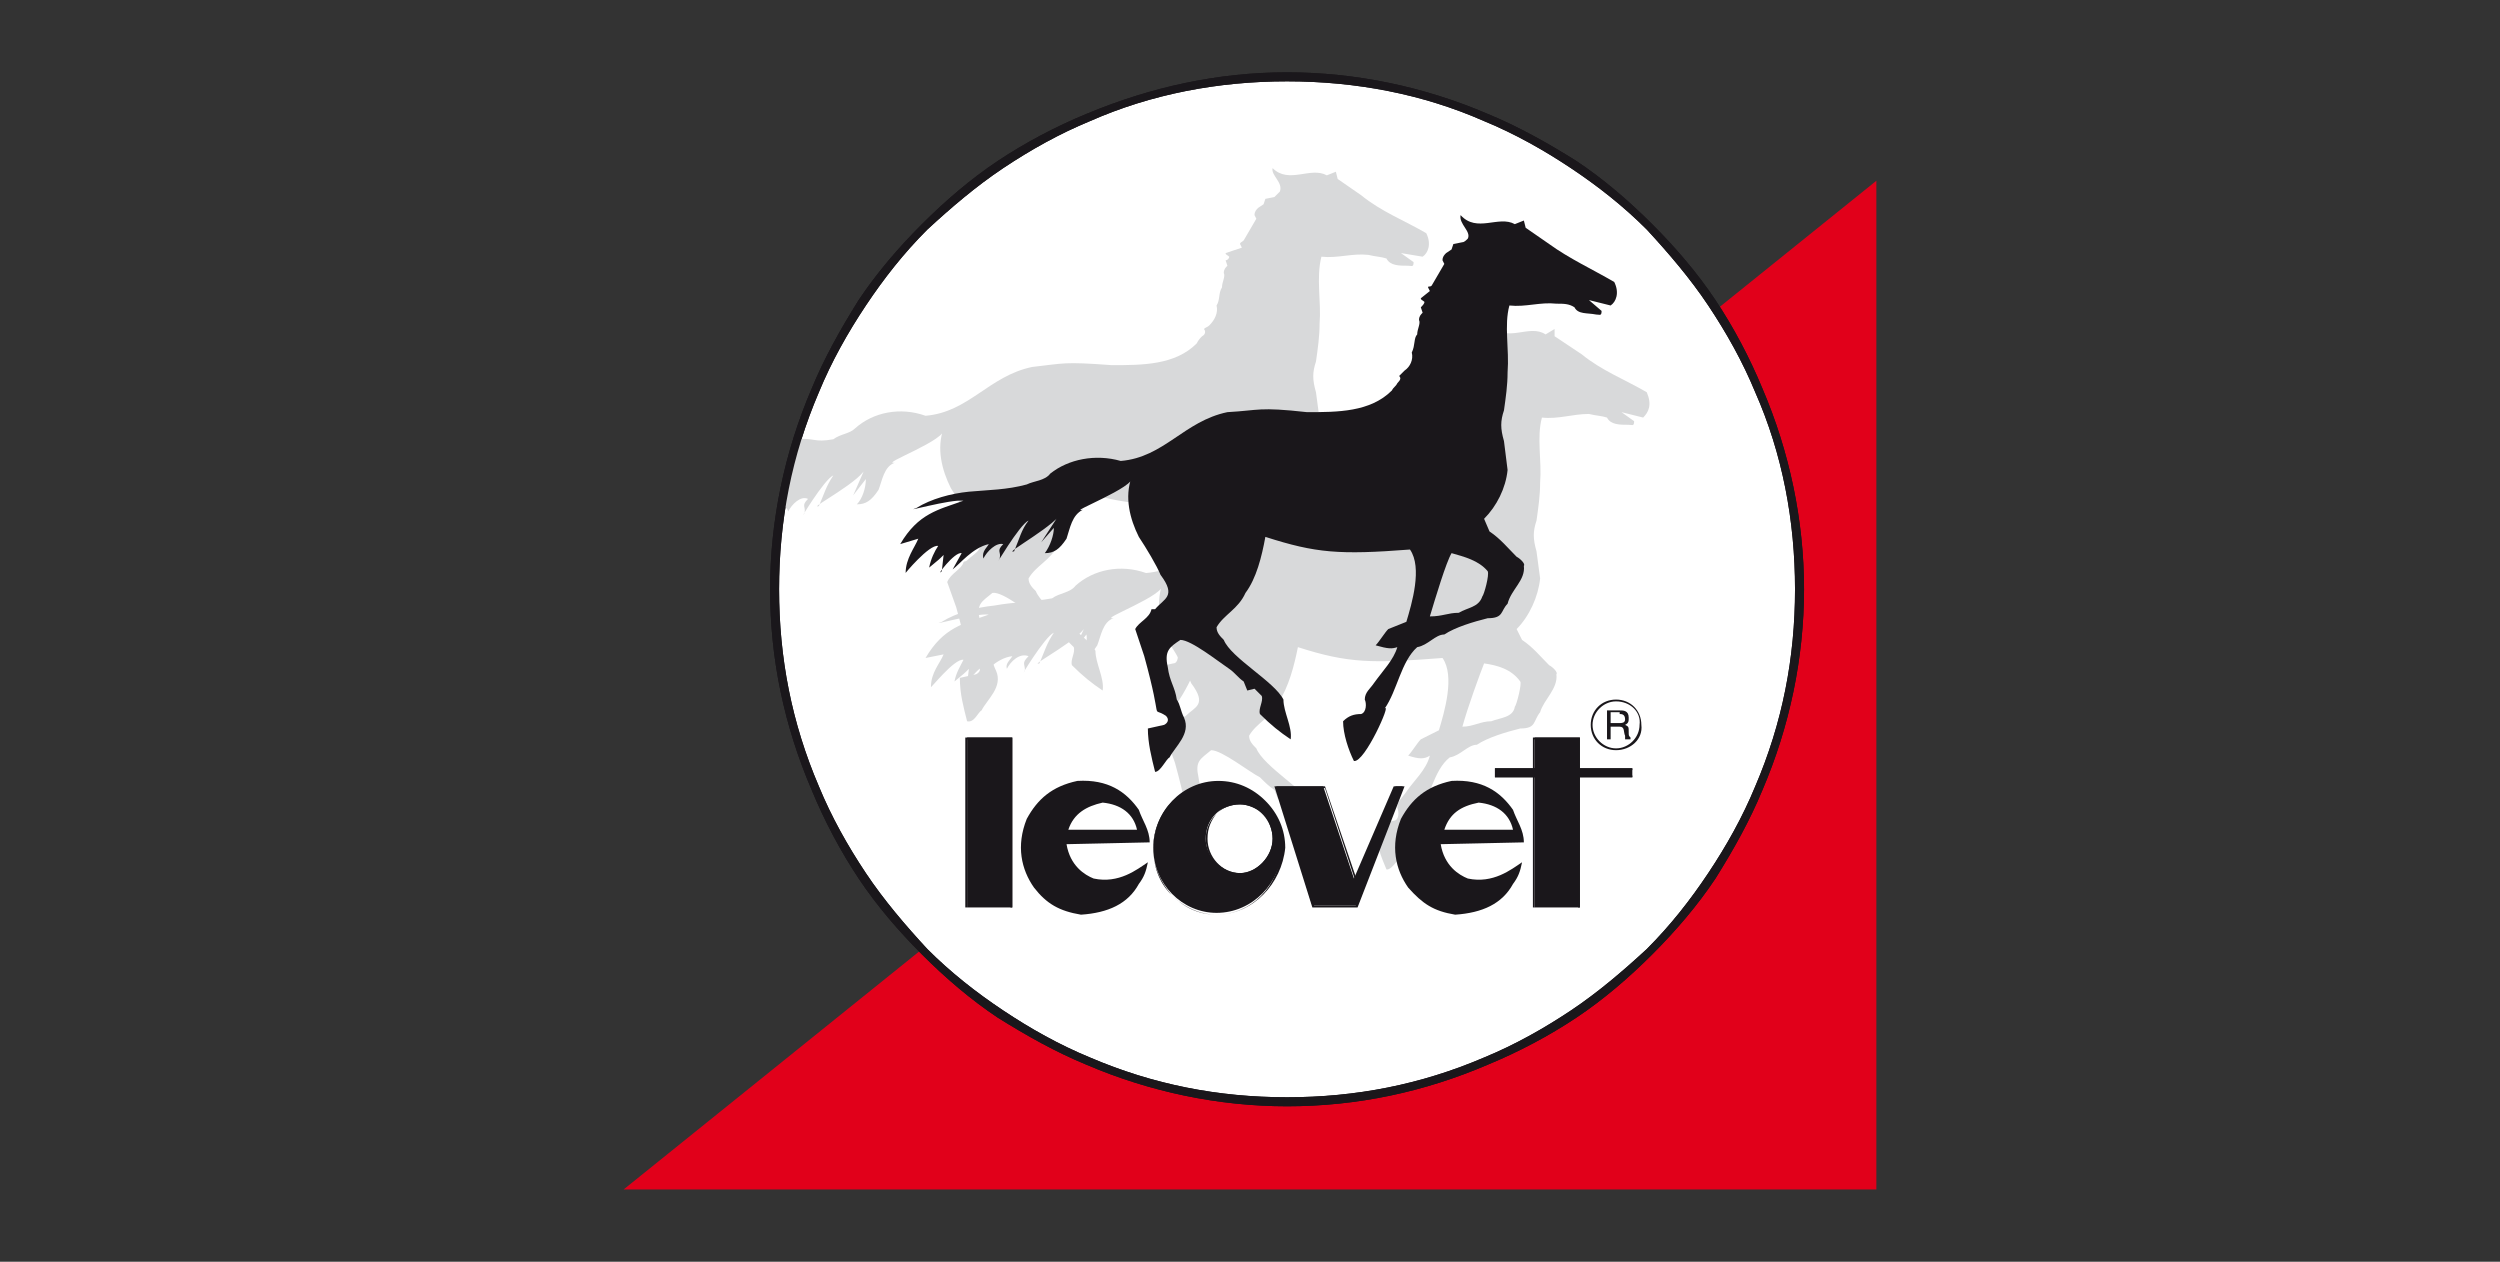 <?xml version="1.0" encoding="utf-8"?>
<!-- Generator: Adobe Illustrator 26.3.1, SVG Export Plug-In . SVG Version: 6.00 Build 0)  -->
<!DOCTYPE svg PUBLIC "-//W3C//DTD SVG 1.1//EN" "http://www.w3.org/Graphics/SVG/1.1/DTD/svg11.dtd">
<svg version="1.1" id="Capa_1" xmlns="http://www.w3.org/2000/svg" xmlns:xlink="http://www.w3.org/1999/xlink" x="0px" y="0px"
	 viewBox="0 0 138.3 69.8" style="enable-background:new 0 0 138.3 69.8;" xml:space="preserve">
<rect x="0" y="0" width="138.3" height="69.8" fill="#333333" stroke="none"/>
<g>
	<g>
		<polygon style="fill:#E1001A;" points="34.5,65.8 103.8,65.8 103.8,10 34.5,65.8 		"/>
	</g>
	<g>
		<g>
			<path style="fill:#FFFFFF;" d="M71.2,4.2c15.6,0,28.3,12.8,28.3,28.4C99.6,48.2,86.8,61,71.2,61c-15.6,0-28.4-12.8-28.4-28.3
				C42.9,17,55.6,4.2,71.2,4.2L71.2,4.2z"/>
			<path style="fill:#1A171B;" d="M71.2,61.2c-3.8,0-7.6-0.8-11.1-2.3c-1.7-0.7-3.3-1.6-4.9-2.6c-1.5-1-2.9-2.2-4.2-3.5
				c-1.3-1.3-2.5-2.7-3.5-4.2c-1-1.5-1.9-3.2-2.6-4.9c-1.5-3.5-2.3-7.2-2.3-11.1c0-3.8,0.8-7.6,2.3-11.1c0.7-1.7,1.6-3.3,2.6-4.9
				c1-1.5,2.2-2.9,3.5-4.2c1.3-1.3,2.7-2.5,4.2-3.5c1.5-1,3.2-1.9,4.9-2.6C63.7,4.8,67.4,4,71.2,4c3.8,0,7.6,0.8,11.1,2.3
				C84,7,85.6,7.9,87.2,8.9c1.5,1,2.9,2.2,4.2,3.5c1.3,1.3,2.5,2.7,3.5,4.2c1,1.5,1.9,3.2,2.6,4.9c1.5,3.5,2.3,7.3,2.3,11.1
				c0,3.8-0.8,7.6-2.3,11.1c-0.7,1.7-1.6,3.3-2.6,4.9c-1,1.5-2.2,2.9-3.5,4.2c-1.3,1.3-2.7,2.5-4.2,3.5c-1.5,1-3.2,1.9-4.9,2.6
				C78.8,60.4,75.1,61.2,71.2,61.2z M71.2,4.5c-3.8,0-7.5,0.7-10.9,2.2c-1.7,0.7-3.3,1.6-4.8,2.6c-1.5,1-2.9,2.2-4.2,3.4
				c-1.3,1.3-2.4,2.7-3.4,4.2c-1,1.5-1.9,3.1-2.6,4.8c-1.5,3.5-2.2,7.1-2.2,10.9c0,3.8,0.7,7.4,2.2,10.9c0.7,1.7,1.6,3.3,2.6,4.8
				c1,1.5,2.2,2.9,3.4,4.2c1.3,1.3,2.7,2.4,4.2,3.4c1.5,1,3.1,1.9,4.8,2.6c3.5,1.5,7.1,2.2,10.9,2.2c3.8,0,7.4-0.7,10.9-2.2
				c1.7-0.7,3.3-1.6,4.8-2.6c1.5-1,2.9-2.2,4.2-3.4c1.3-1.3,2.4-2.7,3.4-4.2c1-1.5,1.9-3.1,2.6-4.8c1.5-3.5,2.2-7.1,2.2-10.9
				c0-3.8-0.7-7.5-2.2-10.9c-0.7-1.7-1.6-3.3-2.6-4.8c-1-1.5-2.2-2.9-3.4-4.2c-1.3-1.3-2.7-2.4-4.2-3.4c-1.5-1-3.1-1.9-4.8-2.6
				C78.7,5.2,75,4.5,71.2,4.5z"/>
		</g>
		<g>
			<path style="fill:#D8D9DA;" d="M54.3,39.3c0.3-0.6,1.2-1.3,0.8-2.2c-0.2-0.4-0.2-0.7-0.4-1c-0.1-0.7-0.4-1-0.5-1.8
				c-0.2-0.9,0.1-1,0.7-1.5c0.6-0.1,2.1,1.2,2.7,1.5c0.3,0.3,0.5,0.5,0.8,0.7l0.2,0.5l0.4-0.1l0.4,0.4c0.1,0.3-0.2,0.7-0.1,1
				c0.6,0.6,1.1,1,1.7,1.4c0.1-0.7-0.4-1.5-0.4-2.2c-0.5-0.9-2.9-2.3-3.3-3.3c-0.2-0.2-0.4-0.4-0.4-0.7c0.4-0.7,1.2-1,1.6-1.8
				c0.6-0.9,0.9-2.1,1.1-3.1c2.8,0.9,4.1,0.9,8,0.6c0.7,1,0.1,3-0.2,4l-1,0.5c-0.2,0.2-0.5,0.6-0.7,0.9c0.7,0.2,0.9,0.2,1.2,0
				c-0.2,0.8-0.8,1.4-1.3,2c-0.2,0.3-0.5,0.5-0.5,0.9c0.1,0.2,0.1,0.7-0.2,0.7c-0.4,0.1-0.7,0.1-1,0.5c0,0.7,0.3,1.5,0.6,2.2
				c0.6,0.1,2.1-3.2,1.7-2.9c0.7-1,0.9-2.6,1.8-3.4c0.6,0,1-0.7,1.5-0.7c0.6-0.4,1.6-0.7,2.3-0.9c0.9,0,0.8-0.4,1.2-0.9
				c0.2-0.7,1-1.3,0.9-2.1c0.1-0.1-0.2-0.4-0.4-0.5c-0.5-0.5-0.9-1-1.5-1.4L71.7,26c0.7-0.7,1.2-1.8,1.3-2.8l-0.2-1.5
				c-0.2-0.7-0.2-1.1,0-1.7c0.1-0.7,0.2-1.4,0.2-2.1c0.1-1.2-0.2-2.5,0.1-3.7c0.9,0.1,1.7-0.2,2.6-0.1c0.4,0.1,0.7,0.1,1,0.2
				c0.2,0.4,0.7,0.4,1.2,0.4c0.2,0,0.3,0.1,0.3-0.2l-0.7-0.5l1.2,0.2c0.3-0.2,0.5-0.7,0.2-1.3c-1.2-0.7-2.5-1.2-3.6-2.1l-1.3-0.9
				l-0.1-0.4l-0.5,0.2c-0.9-0.5-2.1,0.5-3-0.4c-0.1,0.4,0.6,0.8,0.4,1.3c-0.1,0.1-0.2,0.2-0.3,0.3l-0.5,0.1l-0.1,0.3l-0.3,0.2
				c-0.1,0.1-0.2,0.2-0.2,0.4l0.1,0.2l-0.7,1.2c-0.1,0.1-0.2,0.1-0.2,0.2l0.1,0.2L67.8,14c0,0.1,0.1,0.1,0.2,0.2
				c0,0.1-0.1,0.2-0.2,0.2l0.1,0.3c-0.1,0.1-0.2,0.2-0.2,0.4c0.1,0.2-0.1,0.5-0.1,0.8c-0.2,0.3-0.1,0.7-0.3,1
				c0.1,0.4-0.1,0.8-0.4,1.1c-0.1,0.1-0.2,0.1-0.3,0.2c0.1,0.1,0.1,0.3-0.1,0.4c-0.1,0.1-0.2,0.2-0.3,0.4c-1.2,1.2-3,1.2-4.7,1.2
				c-2.7-0.2-2.6-0.1-4.4,0.1c-2.4,0.5-3.5,2.5-5.9,2.7c-1.4-0.5-2.9-0.2-3.9,0.7C47,24,46.5,24,46.1,24.3c-1.1,0.2-1-0.1-2.1,0
				c-0.2,1.3-0.5,2.2-0.7,3.6c-0.1,0.2,0.2,0,0.3,0.4c0.2-0.4,0.7-0.9,1.1-0.7c-0.4,0.4-0.1,0.4-0.2,0.8c-0.4,0.6,1.1-1.9,1.6-2.1
				c-0.4,0.6-0.5,1-0.8,1.7c-0.7,0.2,2.6-1.5,2.6-2.2l-0.7,1.6l0.7-0.9c0,0.5-0.2,1.1-0.5,1.4c0.5,0,0.8-0.2,1.2-0.8
				c0.2-0.5,0.3-1.3,0.9-1.5c-0.9,0.1,3-1.3,2.7-1.9c-0.4,1.1-0.1,2.3,0.4,3.3c0.4,0.6,1,1.7,1.2,2.2c0.9,1.2,0.2,1.3-0.3,1.8
				c-0.1,0.1-0.1,0-0.2,0.1c-0.1,0.4-0.7,0.6-0.9,1.1l0.5,1.4c1.1,4,0.3,2.7,1.2,3.3c0.2,0.1,0.1,0.3-0.1,0.4l-0.9,0.2
				c0,0.9,0.2,1.6,0.4,2.4C53.9,40,54.1,39.4,54.3,39.3L54.3,39.3z"/>
		</g>
		<g>
			<path style="fill:#FFFFFF;" d="M70.3,31.2c0.5-0.2,1.1-0.2,1.3-0.8c0.1-0.1,0.4-1.3,0.3-1.5c-0.5-0.6-1.3-0.8-2-1
				c-0.3,0.5-0.9,2.4-1.2,3.5C69.4,31.4,69.7,31.2,70.3,31.2L70.3,31.2z"/>
		</g>
		<g>
			<path style="fill:#D8D9DA;" d="M66.4,48c0.3-0.6,1.2-1.3,0.8-2.2c-0.1-0.4-0.2-0.7-0.4-1c-0.1-0.7-0.4-1-0.5-1.8c-0.2-0.9,0.1-1,0.7-1.5
				c0.6,0,2.1,1.2,2.7,1.5c0.3,0.3,0.5,0.5,0.8,0.7l0.2,0.5l0.4-0.1l0.5,0.4c0.1,0.3-0.3,0.7-0.1,1c0.6,0.6,1.1,1,1.7,1.4
				c0.1-0.7-0.4-1.5-0.4-2.2c-0.5-0.9-2.9-2.3-3.3-3.3c-0.2-0.2-0.4-0.4-0.4-0.7c0.4-0.7,1.2-1,1.6-1.8c0.6-0.9,0.9-2.1,1.1-3.1
				c2.8,0.9,4.1,0.9,8,0.6c0.7,1,0.1,3-0.2,4l-1,0.5c-0.2,0.2-0.5,0.7-0.7,0.9c0.6,0.2,0.9,0.2,1.2,0c-0.2,0.8-0.9,1.4-1.3,2
				c-0.2,0.3-0.5,0.5-0.5,0.9c0.1,0.2,0.1,0.7-0.2,0.7c-0.4,0.1-0.7,0.1-1,0.5c0,0.7,0.3,1.5,0.6,2.2c0.6,0.1,2.1-3.2,1.7-2.9
				c0.7-1,0.9-2.6,1.8-3.3c0.6-0.1,1-0.7,1.5-0.7c0.6-0.4,1.6-0.7,2.4-0.9c0.9,0,0.7-0.4,1.1-0.9c0.2-0.7,1-1.3,0.9-2.1
				c0.1-0.1-0.2-0.4-0.4-0.5c-0.5-0.5-0.9-1-1.5-1.4l-0.3-0.6c0.7-0.7,1.2-1.8,1.3-2.8l-0.2-1.5c-0.2-0.7-0.2-1.1,0-1.7
				c0.1-0.7,0.2-1.4,0.2-2.1c0.1-1.2-0.2-2.5,0.1-3.6c0.9,0.1,1.7-0.2,2.6-0.2c0.4,0.1,0.7,0.1,1,0.2c0.2,0.4,0.7,0.4,1.2,0.4
				c0.2,0,0.3,0.1,0.3-0.2l-0.7-0.5l1.2,0.3c0.3-0.3,0.5-0.7,0.2-1.4c-1.2-0.7-2.5-1.2-3.6-2.1L86,18.6L86,18.2l-0.5,0.3
				c-0.9-0.6-2.1,0.5-3-0.5c-0.1,0.5,0.6,0.8,0.4,1.3c-0.1,0.1-0.2,0.2-0.3,0.2L82,19.6l-0.1,0.3l-0.3,0.2c-0.1,0.1-0.2,0.2-0.2,0.4
				l0.1,0.2l-0.7,1.2c-0.1,0.1-0.2,0.1-0.2,0.2l0.1,0.2L80,22.7c0,0.1,0.1,0.1,0.2,0.2c0,0.1-0.1,0.2-0.2,0.2l0.1,0.3
				c-0.1,0.1-0.2,0.2-0.2,0.4c0.1,0.2-0.1,0.5-0.1,0.8c-0.2,0.3-0.1,0.7-0.3,1c0.1,0.4-0.1,0.9-0.4,1.1c-0.1,0.1-0.2,0.1-0.3,0.2
				c0.1,0.1,0.1,0.3-0.1,0.4c-0.1,0.1-0.2,0.2-0.3,0.4c-1.2,1.2-3,1.2-4.7,1.2c-2.7-0.2-2.6-0.1-4.4,0.1c-2.4,0.5-3.5,2.5-5.9,2.7
				c-1.4-0.5-2.9-0.2-3.9,0.7c-0.3,0.4-0.9,0.4-1.3,0.7c-1.1,0.2-2.1,0.2-3.2,0.4c-1,0.1-2.1,0.4-2.9,0.9c-0.9,0.3,1.9-0.5,2.6-0.4
				c-1.4,0.5-2.5,0.7-3.5,2.4l1-0.2c-0.2,0.5-0.7,1-0.7,1.8c-0.1,0.2,1.3-1.6,1.8-1.5c-0.2,0.4-0.4,0.7-0.5,1.2
				c0.6-0.5,0.5-0.4,0.8-0.7l-0.1,0.8c-0.4,0.5,0.7-1.1,1.1-1L54,37.6c0.4-0.3,1.1-1.2,2-1.3c-0.1,0.2-0.4,0.4-0.3,0.7
				c0.2-0.4,0.7-0.9,1.2-0.7c-0.4,0.4-0.2,0.4-0.2,0.8c-0.4,0.6,1.1-1.9,1.6-2.1c-0.4,0.6-0.5,1-0.8,1.7c-0.7,0.2,2.6-1.5,2.6-2.2
				L59.4,36l0.7-0.9c0.1,0.5-0.2,1.1-0.5,1.4c0.5,0,0.7-0.2,1.1-0.8c0.2-0.5,0.3-1.3,0.9-1.5c-0.9,0.1,3-1.3,2.7-1.9
				c-0.4,1.2-0.1,2.4,0.4,3.3c0.4,0.6,1,1.7,1.2,2.2c0.9,1.2,0.2,1.3-0.3,1.8c-0.1,0.1-0.1,0-0.2,0.1c-0.1,0.4-0.7,0.6-0.9,1.1
				l0.5,1.4c1.1,4,0.3,2.7,1.2,3.3c0.2,0.1,0.1,0.3-0.1,0.4l-0.9,0.2c0,0.9,0.2,1.6,0.5,2.4C66,48.7,66.3,48.1,66.4,48L66.4,48z"/>
		</g>
		<g>
			<path style="fill:#FFFFFF;" d="M82.5,39.9c0.5-0.2,1.2-0.2,1.3-0.8c0.1-0.1,0.4-1.3,0.3-1.4c-0.5-0.7-1.3-0.9-2-1
				c-0.2,0.5-0.9,2.4-1.2,3.5C81.5,40.2,81.9,39.9,82.5,39.9L82.5,39.9z"/>
		</g>
		<g>
			<path style="fill:#1A171B;" d="M64.7,41.9c0.3-0.6,1.2-1.3,0.8-2.2c-0.2-0.4-0.2-0.7-0.4-1c-0.1-0.7-0.4-1-0.5-1.8
				c-0.2-0.9,0.1-1.1,0.7-1.5c0.6,0,2.1,1.2,2.7,1.6c0.3,0.2,0.5,0.5,0.8,0.7l0.2,0.5l0.4-0.1l0.4,0.4c0.1,0.3-0.2,0.7-0.1,1
				c0.6,0.6,1.1,1,1.7,1.4c0.1-0.7-0.4-1.5-0.4-2.2c-0.5-1-2.9-2.3-3.3-3.3c-0.2-0.2-0.4-0.4-0.4-0.7c0.4-0.7,1.2-1,1.6-1.9
				c0.6-0.8,0.9-2,1.1-3.1c2.8,0.9,4.1,1,8,0.7c0.7,1,0.1,3-0.2,4l-1,0.4c-0.2,0.2-0.5,0.7-0.7,0.9c0.7,0.2,0.9,0.2,1.2,0.1
				c-0.2,0.7-0.8,1.3-1.3,2c-0.2,0.3-0.5,0.5-0.5,0.9c0.1,0.2,0.1,0.7-0.2,0.8c-0.4,0-0.7,0.1-1,0.4c0,0.7,0.3,1.6,0.6,2.2
				c0.6,0.1,2.1-3.3,1.7-2.9c0.7-1,0.9-2.6,1.8-3.4c0.6-0.1,1-0.7,1.5-0.7c0.6-0.4,1.6-0.7,2.4-0.9c0.9,0,0.7-0.4,1.1-0.8
				c0.2-0.8,1-1.3,0.9-2.1c0.1-0.1-0.2-0.4-0.4-0.5c-0.5-0.5-0.9-1-1.5-1.4l-0.3-0.7c0.7-0.7,1.2-1.7,1.3-2.7l-0.2-1.6
				c-0.2-0.7-0.2-1.1,0-1.7c0.1-0.7,0.2-1.4,0.2-2.1c0.1-1.3-0.2-2.6,0.1-3.7c0.9,0.1,1.7-0.2,2.6-0.1c0.4,0,0.7,0,1,0.2
				c0.2,0.4,0.7,0.3,1.2,0.4c0.2,0,0.3,0.1,0.3-0.2l-0.7-0.6l1.2,0.3c0.3-0.2,0.5-0.7,0.2-1.3c-1.2-0.7-2.5-1.3-3.6-2.1l-1.3-0.9
				l-0.1-0.4l-0.5,0.2c-0.9-0.5-2.1,0.5-3-0.5c-0.1,0.5,0.6,0.9,0.4,1.3c-0.1,0.1-0.2,0.2-0.3,0.2l-0.5,0.1l-0.1,0.3l-0.3,0.2
				c-0.1,0.1-0.2,0.2-0.2,0.4l0.1,0.2l-0.7,1.2c-0.1,0.1-0.2,0-0.2,0.1l0.1,0.2l-0.5,0.4c0,0.1,0.1,0.1,0.2,0.2
				c0,0.1-0.1,0.2-0.2,0.3l0.1,0.3c-0.1,0.1-0.2,0.2-0.2,0.4c0.1,0.2-0.1,0.5-0.1,0.8c-0.2,0.2-0.1,0.6-0.3,1c0.1,0.4-0.1,0.8-0.4,1
				c-0.1,0.1-0.2,0.2-0.3,0.3c0.1,0.1,0.1,0.2-0.1,0.4c-0.1,0.2-0.2,0.2-0.3,0.4c-1.2,1.2-3,1.2-4.7,1.2c-2.7-0.3-2.6-0.1-4.4,0
				c-2.4,0.5-3.5,2.5-5.9,2.7c-1.4-0.4-2.9-0.1-3.9,0.7c-0.3,0.4-0.9,0.4-1.3,0.6c-1.1,0.3-2.1,0.3-3.2,0.4c-1,0.1-2.1,0.4-2.9,0.9
				c-0.9,0.3,1.9-0.5,2.6-0.4c-1.4,0.5-2.5,0.7-3.5,2.4l1-0.3c-0.2,0.5-0.7,1.1-0.7,1.9c-0.1,0.1,1.3-1.6,1.8-1.5
				c-0.2,0.3-0.4,0.7-0.5,1.2c0.6-0.5,0.5-0.4,0.8-0.7l-0.1,0.9c-0.4,0.4,0.7-1.1,1.1-1l-0.5,0.9c0.4-0.3,1.1-1.2,2-1.4
				c-0.1,0.2-0.4,0.4-0.3,0.8c0.2-0.4,0.7-0.9,1.1-0.8c-0.4,0.4-0.1,0.4-0.2,0.8c-0.4,0.7,1.1-1.9,1.6-2.1c-0.4,0.5-0.5,1-0.8,1.7
				c-0.7,0.2,2.6-1.6,2.6-2.2L57.6,30l0.7-0.8c0,0.4-0.2,1-0.5,1.4c0.5,0,0.8-0.2,1.2-0.8c0.2-0.6,0.3-1.3,0.9-1.6
				c-0.9,0.2,3-1.3,2.7-1.8c-0.4,1.1-0.1,2.3,0.4,3.3c0.4,0.6,1,1.6,1.2,2.1c0.9,1.2,0.2,1.3-0.3,1.9c-0.1,0-0.1,0-0.2,0
				c-0.1,0.5-0.7,0.7-0.9,1.1l0.5,1.5c1.1,4,0.3,2.7,1.2,3.3c0.2,0.2,0.1,0.4-0.1,0.5l-0.9,0.2c0,0.8,0.2,1.6,0.4,2.4
				C64.2,42.7,64.5,42,64.7,41.9L64.7,41.9z"/>
		</g>
		<g>
			<path style="fill:#D8D9DA;" d="M80.7,33.9c0.5-0.3,1.1-0.3,1.3-0.9c0.1-0.1,0.4-1.2,0.3-1.4c-0.5-0.6-1.3-0.8-2-1
				c-0.3,0.5-0.9,2.5-1.2,3.5C79.8,34.1,80.1,33.9,80.7,33.9L80.7,33.9z"/>
		</g>
		<g>
			<polygon style="fill:#1A171B;" points="53.5,40.8 56,40.8 56,50.2 53.5,50.2 53.5,40.8 			"/>
			<path style="fill:#1A171B;" d="M56,50.2h-2.6v-9.4H56V50.2z M53.5,50.2h2.4v-9.3h-2.4V50.2z"/>
		</g>
		<g>
			<polygon style="fill:#1A171B;" points="84.9,40.8 87.4,40.8 87.4,50.2 84.9,50.2 84.9,40.8 			"/>
			<path style="fill:#1A171B;" d="M87.4,50.2h-2.6v-9.4h2.6V50.2z M84.9,50.2h2.4v-9.3h-2.4V50.2z"/>
		</g>
		<g>
			<polygon style="fill:#1A171B;" points="82.7,42.5 90.3,42.5 90.3,43 82.7,43 82.7,42.5 			"/>
			<path style="fill:#1A171B;" d="M90.3,43h-7.6v-0.5h7.6V43z M82.8,42.9h7.5v-0.3h-7.5V42.9z"/>
		</g>
		<g>
			<path style="fill:#1A171B;" d="M67.3,43.3c1.9,0,3.6,1.6,3.6,3.6c0,1.9-1.6,3.6-3.6,3.6c-1.9,0-3.5-1.6-3.5-3.6
				C63.8,45,65.3,43.3,67.3,43.3L67.3,43.3z"/>
			<path style="fill:#1A171B;" d="M67.3,50.6c-0.9,0-1.8-0.4-2.5-1.1c-0.7-0.7-1-1.6-1-2.6c0-2,1.6-3.7,3.6-3.7c1,0,1.9,0.4,2.6,1.1
				c0.7,0.7,1.1,1.6,1.1,2.6C70.9,48.9,69.3,50.6,67.3,50.6z M67.3,43.4c-1.9,0-3.5,1.6-3.5,3.6c0,0.9,0.4,1.8,1,2.5
				c0.7,0.7,1.5,1.1,2.5,1.1c1.9,0,3.5-1.6,3.5-3.5c0-1-0.4-1.9-1.1-2.5C69.1,43.8,68.2,43.4,67.3,43.4z"/>
		</g>
		<g>
			<polygon style="fill:#1A171B;" points="73.2,43.5 70.6,43.5 72.6,50.1 75.1,50.1 77.6,43.5 77.1,43.5 74.9,48.6 73.2,43.5 			"/>
			<path style="fill:#1A171B;" d="M75.1,50.2h-2.5l-2.1-6.7h2.8l0,0l1.7,5l2.2-5h0.5L75.1,50.2z M72.7,50.1H75l2.5-6.5h-0.3l-2.2,5.2
				l-1.7-5.2h-2.6L72.7,50.1z"/>
		</g>
		<g>
			<path style="fill:#1A171B;" d="M59.8,50.6c1.5-0.1,2.6-0.6,3.2-1.7c0.3-0.4,0.4-0.7,0.5-1.2c-0.6,0.4-1.6,1.2-3,0.9
				c-0.5-0.2-1.3-0.7-1.5-1.9l4.6-0.1c0-0.7-0.4-1.2-0.6-1.8c-0.7-1-1.7-1.7-3.4-1.6c-1.4,0.3-2.2,1-2.8,2.1
				c-0.6,1.5-0.3,2.8,0.4,3.8C57.9,50,58.6,50.4,59.8,50.6L59.8,50.6z"/>
		</g>
		<g>
			<path style="fill:#FFFFFF;" d="M59.1,45.9h3.8c-0.2-0.9-0.9-1.4-1.9-1.5C60.1,44.6,59.4,45,59.1,45.9L59.1,45.9z"/>
		</g>
		<g>
			<path style="fill:#1A171B;" d="M80.5,50.6c1.5-0.1,2.6-0.6,3.2-1.7c0.3-0.4,0.4-0.7,0.5-1.2c-0.6,0.4-1.6,1.2-3,0.9
				c-0.5-0.2-1.3-0.7-1.5-1.9l4.6-0.1c0-0.7-0.4-1.2-0.6-1.8c-0.7-1-1.7-1.7-3.4-1.6c-1.4,0.3-2.2,1-2.8,2.1
				c-0.6,1.5-0.3,2.8,0.4,3.8C78.7,50,79.3,50.4,80.5,50.6L80.5,50.6z"/>
		</g>
		<g>
			<path style="fill:#FFFFFF;" d="M79.9,45.9h3.8c-0.2-0.9-0.9-1.4-1.9-1.5C80.8,44.6,80.2,45,79.9,45.9L79.9,45.9z"/>
		</g>
		<g>
			<path style="fill:#FFFFFF;" d="M68.6,44.5c1,0,1.8,0.9,1.8,1.9c0,1-0.9,1.9-1.8,1.9c-1,0-1.9-0.9-1.9-1.9C66.7,45.3,67.5,44.5,68.6,44.5
				L68.6,44.5z"/>
			<path style="fill:#1A171B;" d="M68.6,48.4c-1,0-1.9-0.9-1.9-2c0-0.5,0.2-1,0.6-1.4c0.4-0.4,0.8-0.6,1.4-0.6c0.5,0,1,0.2,1.3,0.6
				c0.4,0.4,0.6,0.9,0.6,1.4C70.4,47.5,69.6,48.4,68.6,48.4z M68.6,44.5c-0.5,0-1,0.2-1.3,0.5c-0.3,0.4-0.5,0.8-0.5,1.4
				c0,1,0.8,1.9,1.8,1.9c0.9,0,1.8-0.9,1.8-1.9c0-0.5-0.2-1-0.5-1.4C69.5,44.7,69,44.5,68.6,44.5z"/>
		</g>
		<g>
			<path style="fill:#1A171B;" d="M71.2,61.2c-3.8,0-7.6-0.8-11.1-2.3c-1.7-0.7-3.3-1.6-4.9-2.6c-1.5-1-2.9-2.2-4.2-3.5
				c-1.3-1.3-2.5-2.7-3.5-4.2c-1-1.5-1.9-3.2-2.6-4.9c-1.5-3.5-2.3-7.2-2.3-11.1c0-3.8,0.8-7.6,2.3-11.1c0.7-1.7,1.6-3.3,2.6-4.9
				c1-1.5,2.2-2.9,3.5-4.2c1.3-1.3,2.7-2.5,4.2-3.5c1.5-1,3.2-1.9,4.9-2.6C63.7,4.8,67.4,4,71.2,4c3.8,0,7.6,0.8,11.1,2.3
				C84,7,85.6,7.9,87.2,8.9c1.5,1,2.9,2.2,4.2,3.5c1.3,1.3,2.5,2.7,3.5,4.2c1,1.5,1.9,3.2,2.6,4.9c1.5,3.5,2.3,7.3,2.3,11.1
				c0,3.8-0.8,7.6-2.3,11.1c-0.7,1.7-1.6,3.3-2.6,4.9c-1,1.5-2.2,2.9-3.5,4.2c-1.3,1.3-2.7,2.5-4.2,3.5c-1.5,1-3.2,1.9-4.9,2.6
				C78.8,60.4,75.1,61.2,71.2,61.2z M71.2,4.5c-3.8,0-7.5,0.7-10.9,2.2c-1.7,0.7-3.3,1.6-4.8,2.6c-1.5,1-2.9,2.2-4.2,3.4
				c-1.3,1.3-2.4,2.7-3.4,4.2c-1,1.5-1.9,3.1-2.6,4.8c-1.5,3.5-2.2,7.1-2.2,10.9c0,3.8,0.7,7.4,2.2,10.9c0.7,1.7,1.6,3.3,2.6,4.8
				c1,1.5,2.2,2.9,3.4,4.2c1.3,1.3,2.7,2.4,4.2,3.4c1.5,1,3.1,1.9,4.8,2.6c3.5,1.5,7.1,2.2,10.9,2.2c3.8,0,7.4-0.7,10.9-2.2
				c1.7-0.7,3.3-1.6,4.8-2.6c1.5-1,2.9-2.2,4.2-3.4c1.3-1.3,2.4-2.7,3.4-4.2c1-1.5,1.9-3.1,2.6-4.8c1.5-3.5,2.2-7.1,2.2-10.9
				c0-3.8-0.7-7.5-2.2-10.9c-0.7-1.7-1.6-3.3-2.6-4.8c-1-1.5-2.2-2.9-3.4-4.2c-1.3-1.3-2.7-2.4-4.2-3.4c-1.5-1-3.1-1.9-4.8-2.6
				C78.7,5.2,75,4.5,71.2,4.5z"/>
		</g>
		<g>
			<path style="fill-rule:evenodd;clip-rule:evenodd;fill:#1A171B;" d="M88.9,40.9h0.2v-0.7h0.5c0.3,0,0.2,0.3,0.3,0.5c0,0.1,0,0.1,0,0.2h0.3v-0.1c-0.1-0.1-0.1-0.1-0.1-0.3
				c0-0.3,0-0.3-0.2-0.4c0.2-0.1,0.2-0.2,0.2-0.4c0-0.4-0.3-0.4-0.5-0.4h-0.7V40.9L88.9,40.9z M89.6,39.5c0.1,0,0.3,0,0.3,0.3
				c0,0.2-0.2,0.2-0.3,0.2h-0.5v-0.6H89.6L89.6,39.5z"/>
		</g>
		<g>
			<path style="fill:#1A171B;" d="M89.4,41.5c-0.8,0-1.4-0.6-1.4-1.4c0-0.8,0.6-1.4,1.4-1.4c0.8,0,1.4,0.6,1.4,1.4
				C90.9,40.9,90.2,41.5,89.4,41.5z M89.4,38.8c-0.7,0-1.3,0.6-1.3,1.3c0,0.7,0.6,1.3,1.3,1.3c0.7,0,1.3-0.6,1.3-1.3
				C90.8,39.4,90.2,38.8,89.4,38.8z"/>
		</g>
	</g>
</g>
</svg>
